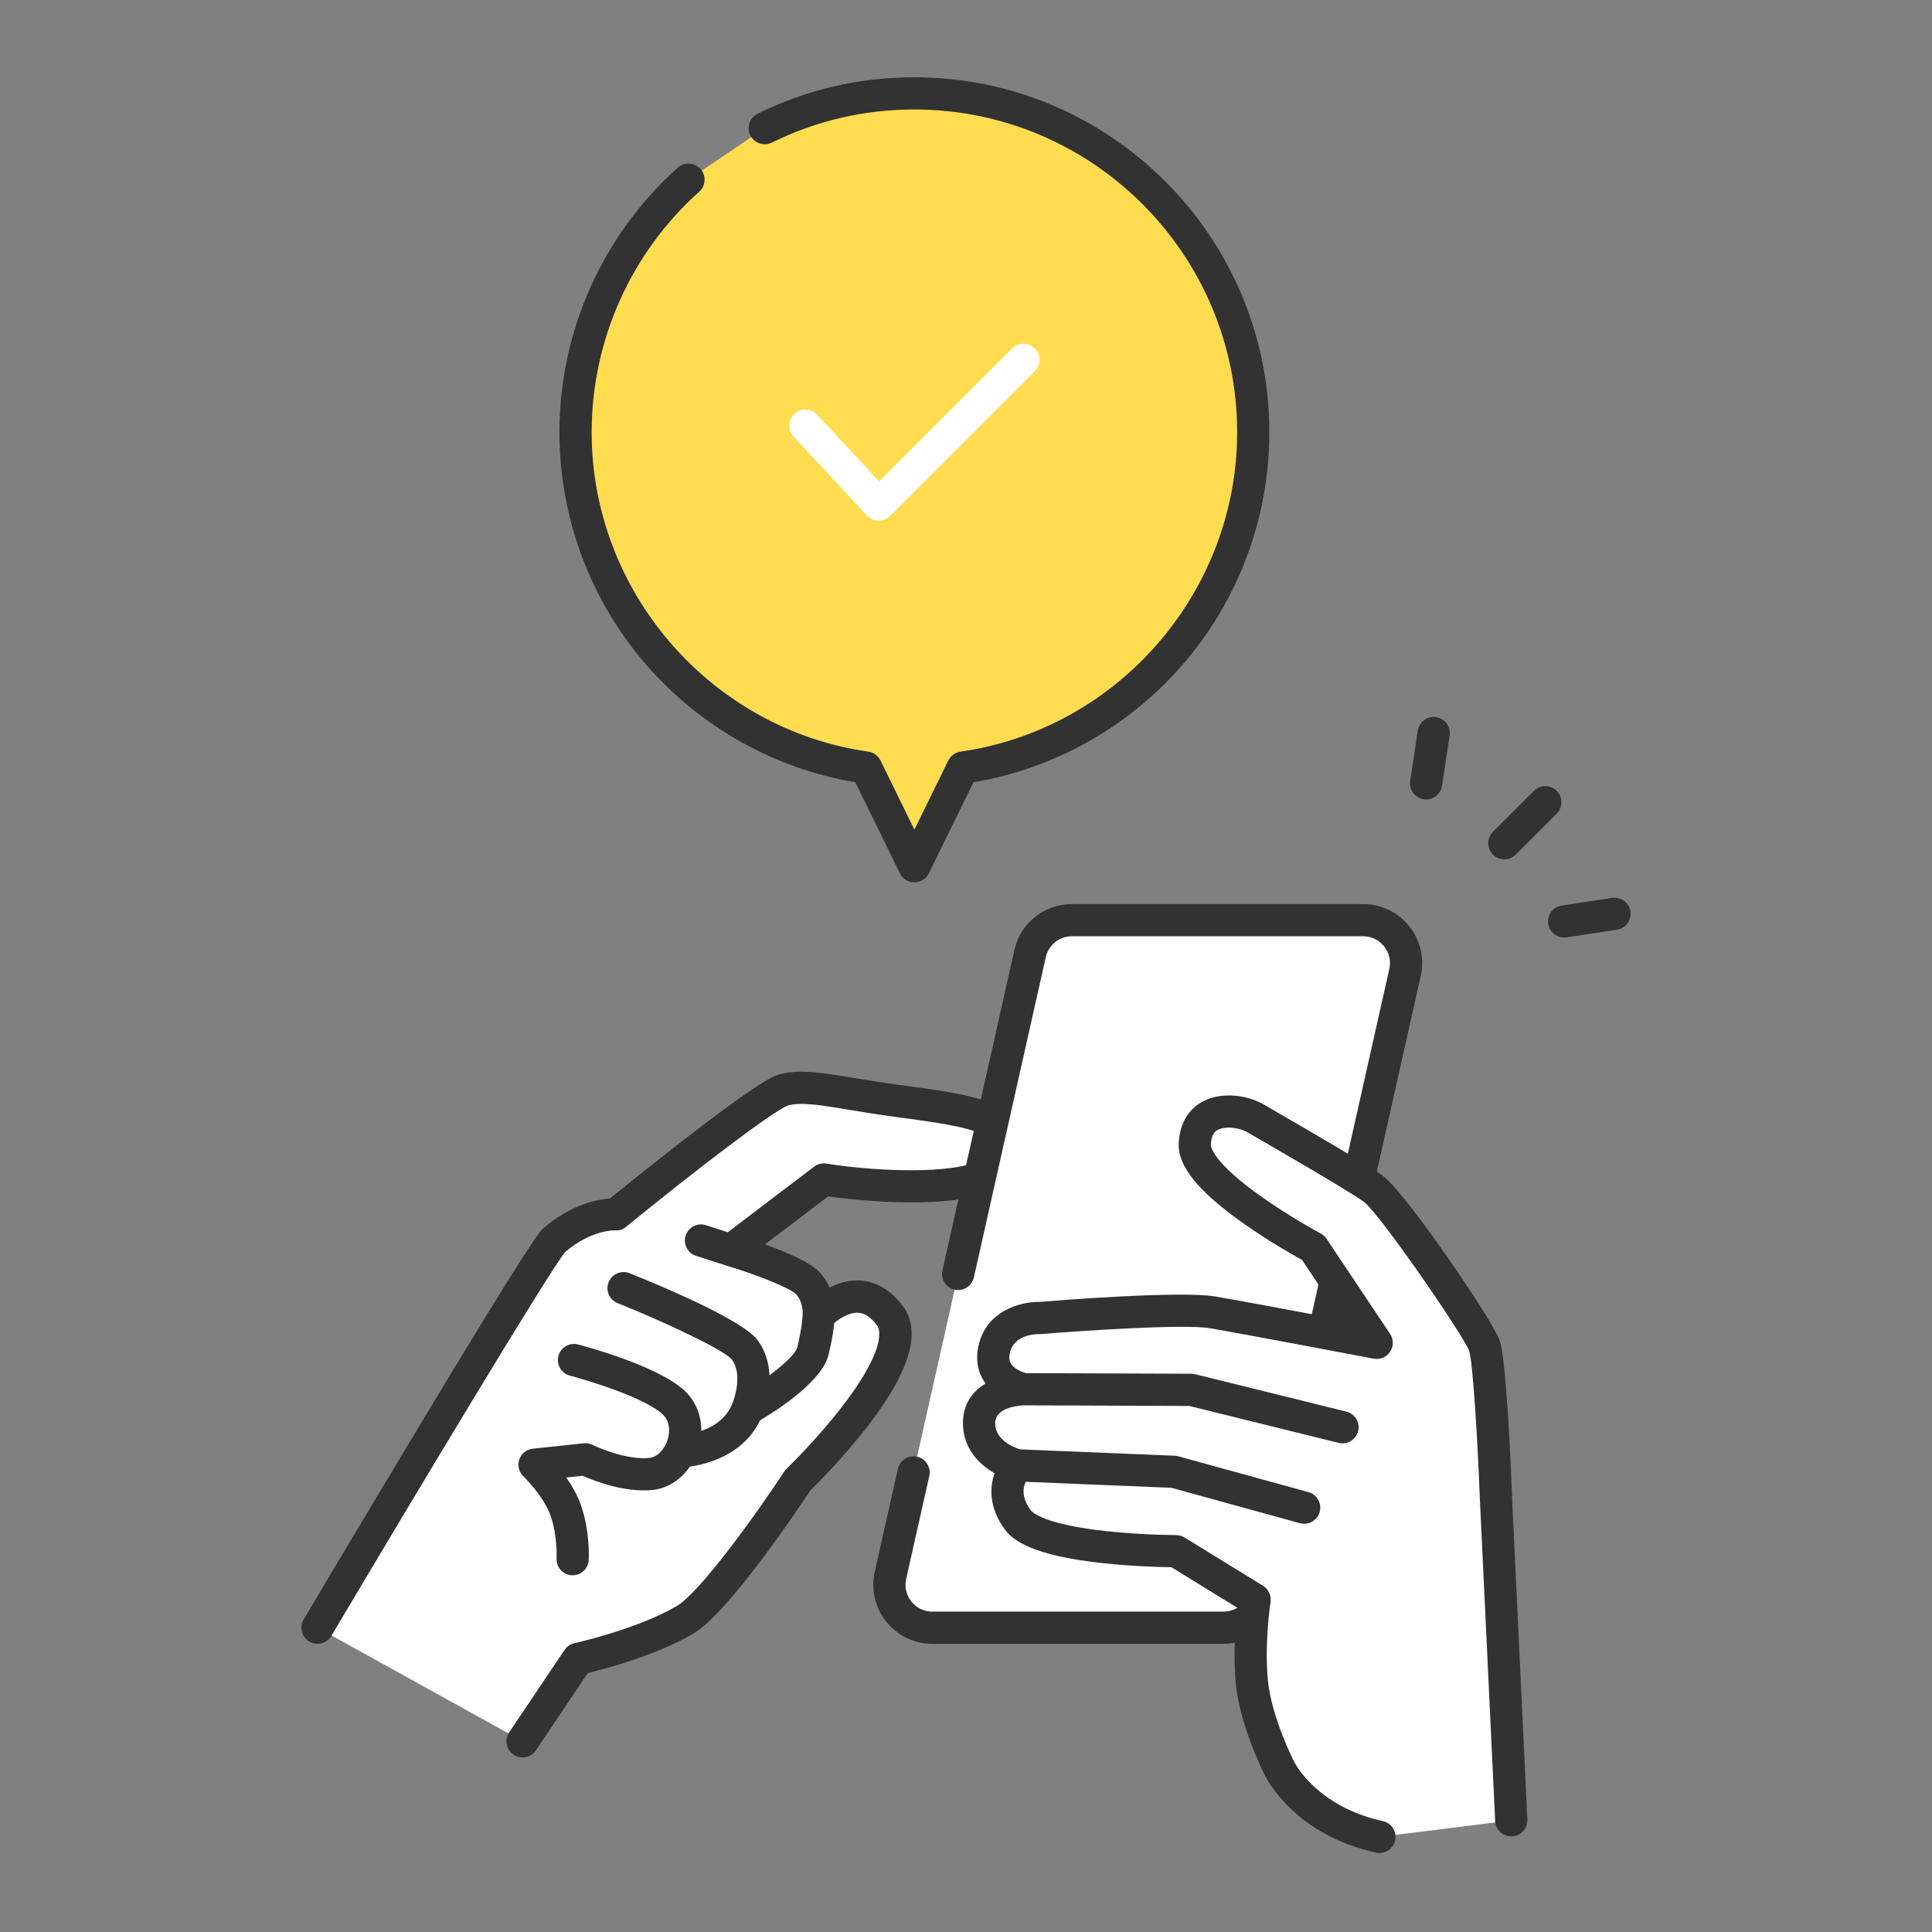 <svg width="250" height="250" viewBox="0 0 250 250" fill="none" xmlns="http://www.w3.org/2000/svg">
<rect x="0" y="0" width="250" height="250" fill="#808080" stroke="none"/>
<path d="M118.32 12.078C111.369 12.078 104.793 13.695 98.953 16.576L89.087 23.244C80.119 31.273 74.473 42.939 74.473 55.925C74.473 78.015 90.812 96.283 112.063 99.319L118.32 112.08L124.577 99.319C145.828 96.283 162.167 78.015 162.167 55.925C162.167 31.709 142.536 12.078 118.32 12.078Z" fill="#FFDC50"/>
<path d="M118.32 114.169C117.526 114.169 116.8 113.716 116.45 113.002L110.672 101.217C100.261 99.469 90.729 94.143 83.733 86.145C76.421 77.782 72.392 67.052 72.392 55.931C72.392 42.884 77.971 30.407 87.701 21.697C88.559 20.93 89.876 21.002 90.643 21.86C91.41 22.719 91.337 24.036 90.479 24.803C81.633 32.721 76.56 44.067 76.56 55.931C76.56 76.576 91.951 94.346 112.361 97.263C113.044 97.361 113.633 97.788 113.936 98.408L118.323 107.354L122.71 98.408C123.013 97.788 123.604 97.361 124.285 97.263C144.695 94.346 160.086 76.576 160.086 55.931C160.086 32.904 141.352 14.167 118.323 14.167C111.847 14.167 105.64 15.609 99.878 18.452C98.844 18.96 97.597 18.535 97.088 17.504C96.58 16.473 97.002 15.223 98.036 14.715C104.373 11.586 111.199 10 118.32 10C143.647 10 164.251 30.604 164.251 55.931C164.251 67.052 160.222 77.782 152.91 86.145C145.914 94.146 136.382 99.469 125.972 101.217L120.193 113.002C119.843 113.716 119.118 114.169 118.323 114.169H118.32Z" fill="#323232"/>
<path d="M113.703 67.368C113.703 67.368 113.678 67.368 113.664 67.368C113.097 67.357 112.561 67.118 112.175 66.704L102.692 56.505C101.909 55.663 101.956 54.344 102.801 53.56C103.642 52.777 104.962 52.824 105.746 53.669L113.758 62.287L130.95 45.095C131.764 44.281 133.084 44.281 133.898 45.095C134.712 45.909 134.712 47.229 133.898 48.043L115.178 66.763C114.786 67.154 114.256 67.374 113.705 67.374L113.703 67.368Z" fill="white"/>
<path d="M115.936 142.43C108.835 141.474 104.501 140.21 101.475 141.013C98.45 141.816 79.702 157.127 79.702 157.127C79.702 157.127 75.915 156.88 71.717 160.461C69.911 162 41.078 210.617 41.078 210.617L67.627 225.317L74.79 214.652C74.79 214.652 83.23 212.798 88.665 209.59C93.102 206.967 103.248 191.528 103.248 191.528C103.248 191.528 119.462 175.981 115.139 170.218C111.01 164.712 105.935 170.218 105.935 170.218C105.935 170.218 106.196 167.873 104.548 166.062C102.901 164.251 94.574 161.761 94.574 161.761L106.601 152.623C106.601 152.623 132.573 156.733 130.434 147.264C129.742 144.2 123.241 143.413 115.939 142.433L115.936 142.43Z" fill="white"/>
<path d="M132.464 146.808C131.473 142.415 125.005 141.548 116.82 140.451L116.217 140.37C114.161 140.095 112.319 139.787 110.697 139.517C106.526 138.823 103.512 138.323 100.945 139.003C100.197 139.201 98.644 139.615 88.181 147.73C84.153 150.856 80.322 153.948 78.935 155.073C77.357 155.195 73.942 155.831 70.37 158.879C69.85 159.321 68.983 160.06 53.942 185.045C46.59 197.256 39.364 209.436 39.292 209.558C38.705 210.547 39.031 211.825 40.02 212.414C41.009 213 42.287 212.675 42.876 211.686C53.592 193.616 71.203 164.289 73.145 161.991C76.543 159.129 79.477 159.207 79.571 159.213C80.113 159.263 80.602 159.093 81.024 158.746C89.915 151.483 100.206 143.618 102.014 143.032C103.715 142.579 106.357 143.021 110.016 143.629C111.669 143.904 113.544 144.215 115.664 144.502L116.27 144.582C119.709 145.043 122.957 145.48 125.324 146.138C128.194 146.935 128.397 147.697 128.403 147.727C128.605 148.625 128.364 149.036 128.072 149.347C125.508 152.086 114.164 151.711 106.929 150.569C106.368 150.48 105.796 150.625 105.343 150.969L94.18 159.452L91.343 158.54C90.248 158.187 89.073 158.79 88.723 159.888C88.37 160.982 88.973 162.158 90.07 162.508L93.941 163.75C93.941 163.75 93.952 163.75 93.96 163.755C93.968 163.755 93.974 163.761 93.982 163.763C98.105 164.997 102.326 166.728 103.012 167.47C103.929 168.478 103.876 169.851 103.868 169.981C103.859 170.059 103.854 170.134 103.854 170.215C103.854 170.229 103.829 171.626 103.162 174.352C102.967 175.141 101.459 176.558 99.567 177.969C99.503 176.446 99.092 174.818 97.994 173.371C96.047 170.801 85.789 166.489 81.469 164.753C80.402 164.325 79.188 164.841 78.76 165.908C78.329 166.975 78.849 168.189 79.916 168.62C86.25 171.165 93.693 174.696 94.674 175.891C96.138 177.819 95.024 180.961 94.785 181.57C93.991 183.6 92.265 184.637 90.748 185.165C90.768 183.148 90.007 181.261 88.548 179.922C85.078 176.733 75.843 174.246 74.801 173.974C73.69 173.682 72.551 174.349 72.256 175.46C71.964 176.574 72.631 177.713 73.743 178.005C76.296 178.675 83.428 180.878 85.725 182.989C86.975 184.137 86.537 185.856 86.37 186.357C86.022 187.412 85.164 188.532 84.031 188.654C81.369 188.938 77.821 187.532 76.679 186.968C76.323 186.79 75.926 186.72 75.532 186.762L68.947 187.46C68.141 187.546 67.458 188.09 67.197 188.86C66.936 189.627 67.141 190.477 67.728 191.038C67.752 191.063 70.328 193.55 71.234 196.114C72.164 198.745 72.025 201.615 72.023 201.64C71.956 202.79 72.837 203.774 73.984 203.838C74.026 203.838 74.065 203.84 74.104 203.84C75.201 203.84 76.118 202.985 76.182 201.876C76.19 201.726 76.376 198.167 75.159 194.725C74.707 193.447 74.001 192.23 73.276 191.191L75.396 190.966C76.865 191.616 80.866 193.183 84.467 192.799C86.375 192.597 88.112 191.469 89.279 189.771C91.507 189.46 96.199 188.274 98.353 183.789C100.814 182.328 106.379 178.702 107.201 175.349C107.677 173.415 107.871 172.032 107.954 171.19C108.677 170.59 109.894 169.806 111.047 169.87C111.9 169.917 112.689 170.445 113.467 171.479C114.314 172.607 113.63 175.896 109.177 181.747C105.804 186.179 101.839 189.996 101.8 190.035C101.687 190.143 101.587 190.263 101.5 190.393C97.68 196.208 90.526 206.077 87.598 207.805C82.522 210.803 74.418 212.609 74.337 212.625C73.812 212.739 73.353 213.053 73.053 213.498L65.891 224.164C65.249 225.119 65.505 226.414 66.461 227.056C66.816 227.295 67.222 227.409 67.619 227.409C68.291 227.409 68.95 227.086 69.35 226.486L76.054 216.498C78.374 215.934 85.017 214.164 89.715 211.389C94.282 208.691 103.315 195.2 104.854 192.869C105.682 192.06 109.263 188.499 112.464 184.301C117.834 177.258 119.254 172.243 116.8 168.97C114.872 166.4 112.716 165.772 111.244 165.697C109.774 165.622 108.441 166.044 107.349 166.603C107.06 165.956 106.654 165.289 106.085 164.661C104.895 163.352 101.709 161.999 98.986 161.021L107.16 154.812C108.777 155.034 112.386 155.47 116.356 155.573C123.966 155.77 128.792 154.665 131.106 152.195C132.462 150.747 132.928 148.886 132.459 146.808H132.464Z" fill="#323232"/>
<path d="M176.387 119.062H138.713C136.112 119.062 133.862 120.866 133.292 123.402L123.985 164.843L118.217 190.529L115.225 203.848C114.444 207.321 117.087 210.621 120.646 210.621H158.319C160.92 210.621 163.17 208.818 163.74 206.281L181.804 125.836C182.585 122.363 179.943 119.062 176.384 119.062H176.387Z" fill="white"/>
<path d="M158.322 212.71H120.648C118.315 212.71 116.142 211.666 114.683 209.843C113.225 208.021 112.683 205.67 113.194 203.395L116.186 190.076C116.439 188.953 117.553 188.248 118.676 188.5C119.798 188.753 120.504 189.867 120.251 190.99L117.259 204.309C117.026 205.342 117.273 206.412 117.937 207.24C118.598 208.068 119.587 208.543 120.648 208.543H158.322C159.958 208.543 161.353 207.429 161.712 205.831L179.776 125.386C180.009 124.352 179.762 123.283 179.098 122.455C178.437 121.627 177.448 121.152 176.387 121.152H138.713C137.076 121.152 135.682 122.266 135.323 123.863L126.016 165.304C125.763 166.427 124.652 167.133 123.527 166.88C122.404 166.627 121.699 165.513 121.951 164.39L131.259 122.949C132.048 119.438 135.112 116.984 138.713 116.984H176.387C178.72 116.984 180.893 118.029 182.352 119.852C183.81 121.674 184.352 124.025 183.841 126.3L165.776 206.745C164.987 210.257 161.923 212.71 158.322 212.71Z" fill="#323232"/>
<path d="M192.081 174.126C191.253 171.859 180.179 155.578 177.678 153.811C175.175 152.041 164.715 146.029 162.426 144.707C160.136 143.384 154.766 142.959 154.607 148.104C154.452 153.189 169.935 161.476 169.935 161.476L178.148 173.773C178.148 173.773 161.256 170.564 156.877 169.822C152.499 169.08 134.493 170.564 134.493 170.564C134.493 170.564 129.583 170.409 128.644 174.615C127.705 178.821 132.476 179.777 132.476 179.777C132.476 179.777 126.688 179.855 126.688 184.156C126.688 188.456 131.695 189.629 131.695 189.629C131.695 189.629 128.722 192.602 131.695 196.666C134.668 200.734 152.185 200.734 152.185 200.734L162.351 206.99C162.351 206.99 161.5 212.466 161.995 217.653C162.489 222.84 165.576 228.861 165.576 228.861C165.576 228.861 168.763 235.557 178.501 237.696L195.565 235.557L193.59 193.952C193.59 193.952 192.912 176.396 192.084 174.129L192.081 174.126Z" fill="white"/>
<path d="M132.476 179.766L173.722 184.683L154.141 179.843L132.476 179.766Z" fill="white"/>
<path d="M131.695 189.617L168.763 195.09L151.915 190.451L131.695 189.617Z" fill="white"/>
<path d="M195.671 193.864C195.509 189.669 194.912 175.794 194.04 173.405C193.053 170.701 181.779 154.151 178.881 152.101C176.723 150.575 169.388 146.308 164.059 143.232L163.47 142.891C161.403 141.696 158.016 141.207 155.544 142.582C153.674 143.624 152.604 145.558 152.527 148.028C152.435 150.962 155.133 154.254 161.017 158.388C164.187 160.616 167.326 162.403 168.491 163.047L173.661 170.793C168.313 169.784 160.125 168.248 157.225 167.759C152.793 167.009 136.749 168.279 134.429 168.468C134.401 168.468 134.373 168.468 134.343 168.468C131.987 168.468 127.619 169.632 126.611 174.149C126.233 175.847 126.486 177.441 127.344 178.758C127.405 178.85 127.466 178.939 127.53 179.028C125.899 180.009 124.605 181.62 124.605 184.143C124.605 187.396 126.669 189.48 128.7 190.633C128.028 192.53 127.989 195.12 130.008 197.884C131.039 199.295 133.49 201.285 142.827 202.285C146.659 202.693 150.207 202.782 151.582 202.799L160.106 208.044C159.875 210.07 159.55 213.998 159.914 217.838C160.431 223.264 163.473 229.326 163.706 229.782C164.02 230.418 167.702 237.447 178.048 239.722C178.198 239.756 178.348 239.772 178.498 239.772C179.457 239.772 180.318 239.108 180.532 238.136C180.779 237.011 180.068 235.899 178.945 235.652C170.416 233.777 167.565 228.181 167.454 227.956C167.446 227.937 167.438 227.92 167.426 227.901C167.399 227.845 164.518 222.178 164.065 217.446C163.604 212.592 164.398 207.35 164.406 207.3C164.534 206.472 164.154 205.647 163.44 205.205L153.274 198.948C152.946 198.745 152.568 198.64 152.182 198.64C152.14 198.64 147.862 198.634 143.272 198.143C134.929 197.251 133.509 195.611 133.373 195.425C132.159 193.764 132.362 192.5 132.728 191.744L151.587 192.522L168.204 197.101C168.391 197.151 168.577 197.176 168.76 197.176C169.674 197.176 170.513 196.57 170.769 195.645C171.074 194.536 170.421 193.389 169.313 193.083L152.465 188.443C152.313 188.402 152.157 188.377 151.999 188.371L132.014 187.549C131.325 187.343 128.772 186.424 128.772 184.145C128.772 181.99 132.262 181.856 132.495 181.851L153.882 181.928L173.222 186.707C173.389 186.749 173.558 186.768 173.722 186.768C174.658 186.768 175.509 186.132 175.745 185.185C176.02 184.068 175.339 182.937 174.222 182.662L154.641 177.822C154.48 177.783 154.313 177.761 154.149 177.761L132.737 177.683C132.248 177.541 131.259 177.147 130.831 176.477C130.681 176.244 130.503 175.841 130.678 175.058C131.214 172.652 134.109 172.632 134.426 172.638C134.507 172.638 134.584 172.638 134.662 172.632C139.599 172.227 153.149 171.299 156.527 171.868C160.836 172.596 177.589 175.777 177.756 175.811C178.581 175.966 179.418 175.613 179.882 174.913C180.346 174.213 180.343 173.305 179.876 172.604L171.663 160.308C171.474 160.024 171.216 159.788 170.913 159.627C170.874 159.608 167.082 157.566 163.376 154.96C156.697 150.259 156.68 148.239 156.683 148.155C156.727 146.686 157.333 146.35 157.561 146.222C158.564 145.663 160.375 145.919 161.375 146.497L161.967 146.839C164.998 148.586 174.217 153.909 176.467 155.498C178.39 156.865 189.275 172.61 190.114 174.822C190.567 176.186 191.173 185.651 191.498 194.036L193.473 235.641C193.529 236.791 194.509 237.678 195.654 237.625C196.804 237.569 197.69 236.594 197.638 235.444L195.662 193.856L195.671 193.864Z" fill="#323232"/>
<path d="M194.659 111.194C194.126 111.194 193.593 110.991 193.187 110.583C192.373 109.769 192.373 108.449 193.187 107.635L198.488 102.337C199.302 101.523 200.622 101.523 201.436 102.337C202.25 103.151 202.25 104.471 201.436 105.285L196.135 110.583C195.729 110.989 195.196 111.194 194.662 111.194H194.659Z" fill="#323232"/>
<path d="M184.541 103.451C184.438 103.451 184.332 103.443 184.227 103.429C183.088 103.257 182.304 102.196 182.477 101.059L183.46 94.547C183.632 93.408 184.696 92.627 185.833 92.796C186.972 92.969 187.752 94.03 187.583 95.166L186.599 101.679C186.444 102.712 185.555 103.451 184.541 103.451Z" fill="#323232"/>
<path d="M202.4 121.314C201.386 121.314 200.497 120.572 200.341 119.541C200.169 118.402 200.952 117.341 202.091 117.171L208.604 116.188C209.743 116.016 210.804 116.799 210.976 117.938C211.149 119.077 210.365 120.139 209.226 120.308L202.714 121.292C202.608 121.308 202.502 121.317 202.4 121.317V121.314Z" fill="#323232"/>
</svg>
